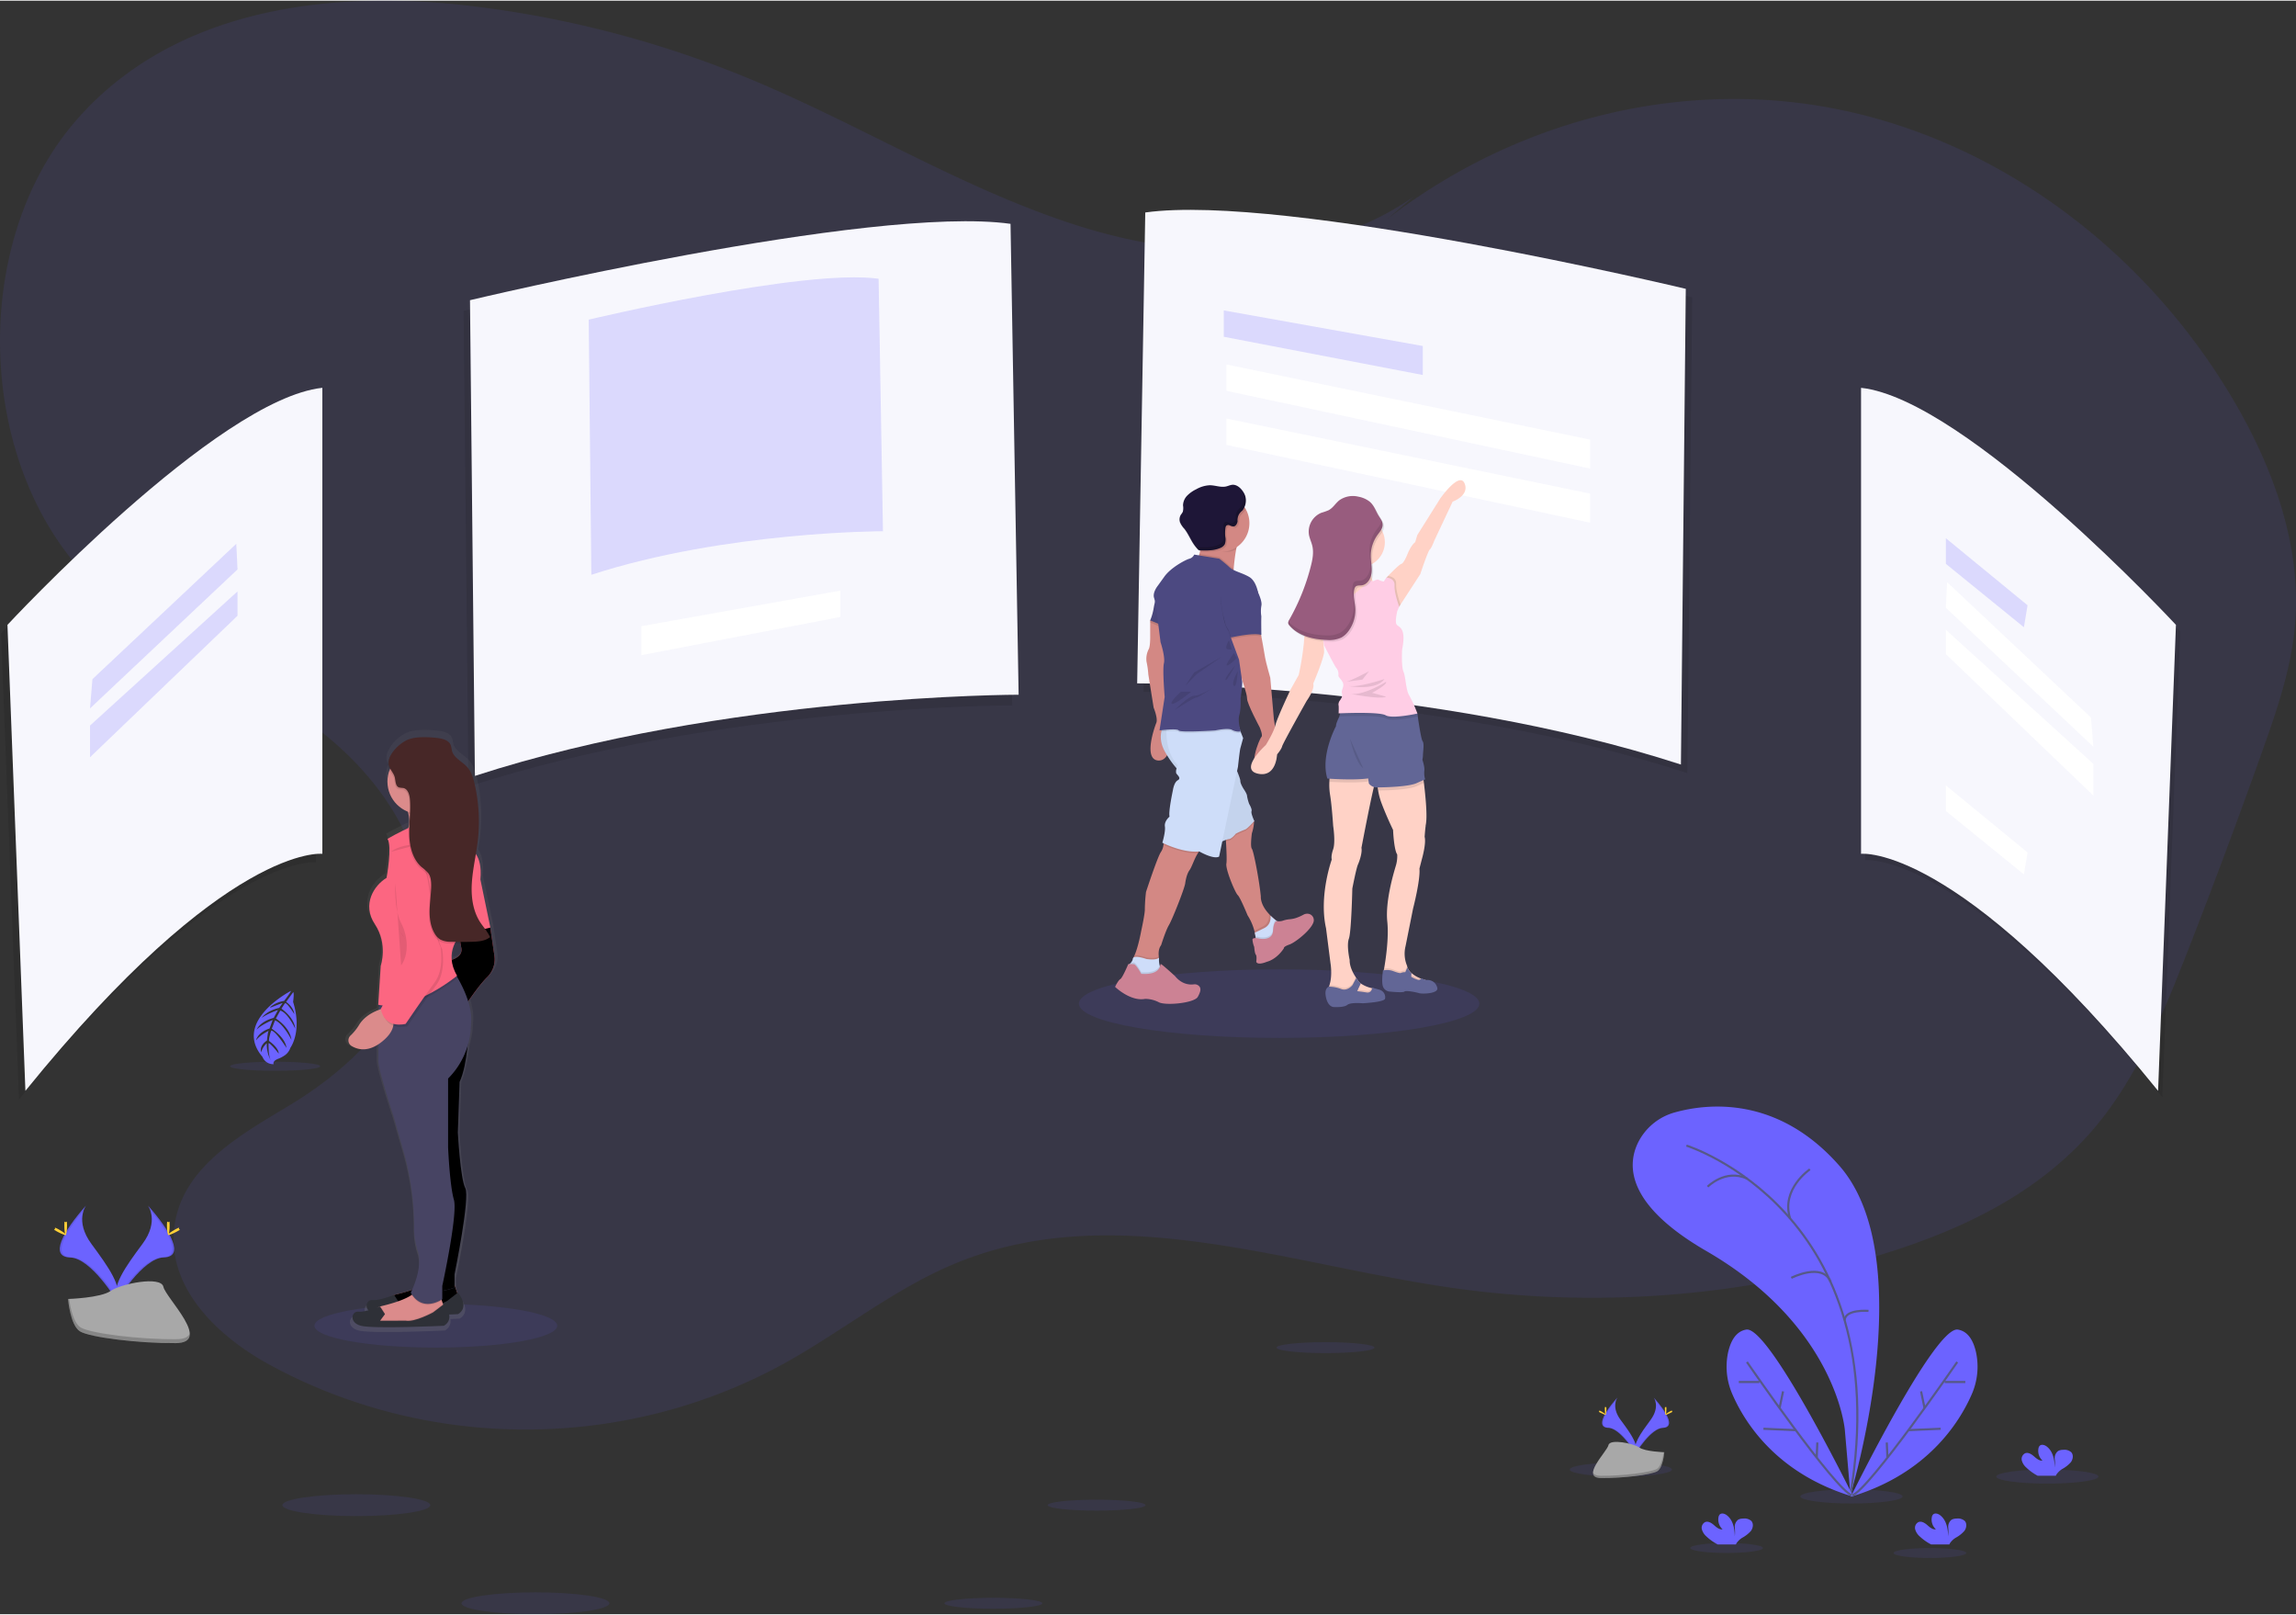 <svg xmlns="http://www.w3.org/2000/svg" xmlns:xlink="http://www.w3.org/1999/xlink" width="1078" height="758" viewBox="0 0 1077.87 757.27"><rect x="0" y="0" width="1077.87" height="757.27" fill="#333333" stroke="none"/><style><![CDATA[.B{opacity:.1}.C{fill:#6c63ff}.D{opacity:.2}.E{fill:#d38884}.F{fill:#db8b8b}.G{fill:#f7f7fd}.H{fill:#ffd037}.I{fill:#ceddf9}.J{fill:#ffd2c6}.K{fill:#626696}.L{fill:#4c4981}.M{fill:#fc6681}.N{stroke:#565987}.O{stroke-miterlimit:10}]]></style><defs><linearGradient id="A" x1="258.97" y1="696.19" x2="258.97" y2="413.55" gradientUnits="userSpaceOnUse"><stop offset="0" stop-color="gray" stop-opacity=".25"/><stop offset=".54" stop-color="gray" stop-opacity=".12"/><stop offset="1" stop-color="gray" stop-opacity=".1"/></linearGradient><path id="B" d="M213.42 602.83l1.56 4.67-5.04 5.06-16.74 3.9-12.07-1.17.78-4.28a5.15 5.15 0 0 1 3.83-3.77c5-1.17 14.42-3.82 16.4-7.52z"/><path id="C" d="M220.04 482.53s-.4 16.74-4.28 24.92l-.82 23.74s1.17 21.8 3.5 26.1-5.06 40.5-5.06 40.5V604s-12.45 4.68-16-.77l3.56-46.33-1.53-64.26z"/><path id="D" d="M227.83 428.8l2.33 6.23 1.95 13.24a11.7 11.7 0 0 1-3.5 10.12c-4.67 4.67-10.9 14.4-10.9 14.4l-7.4-22.17s7.4-1.17 6.23-6.23-.78-14.4-.78-14.4z"/></defs><path d="M663.83 91.84c-46.25 32.38-106.24 30.3-158.8 13.44S404.16 58.43 352.94 37.1A494.21 494.21 0 0 0 219.32 2.28C154.04-5.2 81.14 3.9 35.66 56.28c-50.65 58.3-46.76 163.45 8 217 27.87 27.22 64.36 40.58 96.18 61.83s61.3 56.52 58.6 97.52c-2.5 38-31.68 67.12-61.87 85.4-23.33 14.13-52.06 29.56-54.87 58.83-2.72 28.32 21.44 50.5 44.5 63.13 75.26 41.18 168 40.78 243-1 26.74-14.95 51.3-34.8 79.35-46.37 73.65-30.52 154.8.2 232.8 11.44a465.38 465.38 0 0 0 198-14.41c38.62-11.4 77.4-28.85 104.52-61.34 19.57-23.43 31.76-53.07 43.2-82.36q18.3-46.83 35.2-94.33c6.75-19 13.4-38.38 15.15-58.72 3.16-36.85-10.16-73.28-28.3-104.38-43.07-73.9-115.6-125.82-194.17-139s-161.67 12.57-222.6 68.94" class="B C"/><path d="M540.65 103.4l-3.8 221s137.92 0 255.27 38.1l2.28-223.26s-188.2-45-253.74-35.84z" class="B"/><path d="M537.65 99.4l-3.8 221s137.92 0 255.27 38.1l2.28-223.26s-188.2-45-253.74-35.84z" class="G"/><path d="M471.4 109.73l3.8 221s-137.92 0-255.26 38.1l-2.3-223.26s188.2-44.94 253.74-35.84z" class="B"/><path d="M474.4 104.73l3.8 221s-137.92 0-255.26 38.1l-2.3-223.26s188.2-44.94 253.74-35.84z" class="G"/><path d="M412.46 130.5l2.05 118.5s-74 0-136.9 20.43l-1.23-119.73s100.94-24.1 136.08-19.2z" class="C D"/><path d="M875.68 184.7v218.7s45-5.34 139.45 111.25l8.38-218.7S925.2 190.02 875.68 184.7z" class="B"/><path d="M873.68 181.7v218.7s45-5.34 139.45 111.25l8.38-218.7S923.2 187.02 873.68 181.7z" class="G"/><path d="M148.33 185.7v218.7s-44.96-5.34-139.4 111.25L.5 296.94S98.8 191.02 148.33 185.7z" class="B"/><path d="M151.33 181.7v218.7s-44.96-5.34-139.4 111.25L3.5 292.94s98.3-105.92 147.82-111.25z" class="G"/><path d="M574.5 145.37l93.43 16.7v13.6l-93.43-17.94v-12.38z" class="C D"/><path d="M394.5 276.87l-93.42 16.7v13.6l93.42-17.94v-12.38zm181.24-106.13L746.5 206v13.6l-170.76-36.5v-12.38zm0 25.36l170.76 35.26V245l-170.76-36.5v-12.4z" fill="#fff"/><path d="M913.5 252.3v12l36.63 29.76 1.72-10.3-38.35-31.47z" class="C D"/><path d="M913.5 368.3v12l36.63 29.76 1.72-10.3-38.35-31.47zm.58-95.4l-.58 12.02 69.25 65.23-1.14-13.73-67.53-63.52zm-.58 22.33v11.44l69.25 66.4V358.2l-69.25-62.95z" fill="#fff"/><g class="C"><path d="M110.93 254.9l.57 12.02-69.24 65.23 1.14-13.73 67.53-63.52zm.57 22.33v11.44l-69.24 66.4V340.2l69.24-62.95z" class="D"/><ellipse cx="204.61" cy="621.88" rx="57" ry="10.26" class="B"/><path d="M69.43 565.47s5.5 7.18-2.54 18-14.65 20-12 26.76c0 0 12.1-20.14 22-20.42s3.4-12.18-7.46-24.34z"/></g><path d="M69.43 565.47a8.63 8.63 0 0 1 1.12 2.25c9.62 11.3 14.75 21.85 5.5 22.12-8.6.24-19 15.65-21.42 19.54a10.05 10.05 0 0 0 .29.88s12.1-20.14 22-20.42 3.36-12.2-7.5-24.37z" class="B"/><g class="H"><path d="M79.64 574.63c0 2.53-.28 4.58-.63 4.58s-.64-2.05-.64-4.58.36-1.34.7-1.34.56-1.2.56 1.34z"/><path d="M83.15 577.63c-2.22 1.2-4.16 1.94-4.33 1.64s1.5-1.54 3.72-2.75 1.34-.33 1.5 0 1.32-.1-.9 1.1z"/></g><path d="M40.4 565.47s-5.47 7.16 2.53 18.03 14.65 20 12 26.76c0 0-12.1-20.14-22-20.42s-3.37-12.2 7.47-24.37z" class="C"/><path d="M40.4 565.47a9 9 0 0 0-1.12 2.25c-9.62 11.3-14.75 21.85-5.5 22.12 8.62.24 19 15.65 21.42 19.54a7.54 7.54 0 0 1-.29.88c0 0-12.1-20.14-22-20.42s-3.35-12.2 7.5-24.37z" class="B"/><g class="H"><path d="M30.2 574.63c0 2.53.28 4.58.63 4.58s.64-2.05.64-4.58-.36-1.34-.7-1.34-.56-1.2-.56 1.34z"/><path d="M26.7 577.63c2.22 1.2 4.15 1.94 4.32 1.64s-1.5-1.54-3.72-2.75-1.34-.33-1.5 0-1.3-.1.9 1.1z"/></g><path d="M31.94 609.32s15.36-.47 20-3.77 23.62-7.23 24.77-1.94 23.08 26.3 5.74 26.43-40.3-2.7-44.9-5.52-5.6-15.2-5.6-15.2z" fill="#a8a8a8"/><path d="M82.76 628.2c-17.34.14-40.3-2.7-44.9-5.52-3.52-2.14-4.92-9.83-5.4-13.38h-.5s1 12.4 5.6 15.2 27.57 5.66 44.9 5.52c5 0 6.74-1.82 6.64-4.46-.7 1.6-2.6 2.6-6.33 2.64z" class="D"/><ellipse cx="600.5" cy="470.71" rx="94" ry="16.1" class="B C"/><path d="M581.54 253.42a13.09 13.09 0 0 0-1 3.07q-.1.4-.18.84c-.6 3.06-1 6.9-1.2 9.15l-.15 1.84s-21.7-1.45-17.93-5.1a8 8 0 0 0 2-3.6 15.57 15.57 0 0 0 .28-1.18 20.28 20.28 0 0 0 .35-2.75v-.7a28.36 28.36 0 0 0-.21-4.49s7.05 0 12.37.57c3.58.4 6.37 1.12 5.68 2.34zm-37.6 103.2c-7.4-.24-1.94-15.63-1.1-17.7s-1.26-7.14-1.26-7.14l-2.5-15.62a39.15 39.15 0 0 0-.84-5.94 10 10 0 0 1 1-5.82c.85-1.33.72-6.66.72-6.66v-6.9l1.65-2.18 4.2 4 1.17 1.1 2.06 7.72-.73 11.06-.4 10.77 2.55 14.9s.9 18.66-6.55 18.4z" class="E"/><path d="M546.28 294.5l-6.3-2.62v-1.02l1.64-2.18 4.22 3.98.44 1.84z" class="B"/><path d="M543.38 278.74a29.06 29.06 0 0 0-1.75 6.18 27.4 27.4 0 0 1-1.65 5.93l7 2.9z" class="L"/><path d="M543.38 278.74a29.06 29.06 0 0 0-1.75 6.18 27.4 27.4 0 0 1-1.65 5.93l7 2.9z" opacity=".05"/><path d="M599.14 431.73l-.58 1.24-.63 4.2c0 .1-1.82 2.84-1.82 2.84l-4.57 1-1.94-.24a27.28 27.28 0 0 0-.52-3.36l-.23-.95a25.68 25.68 0 0 0-3.19-7.24s-3.4-8.36-4.6-9.45-5.82-12.12-5.33-14.78c.26-1.46.05-6.36-.2-10.44l-.42-6.13 11.5-6.8 1.34 2.1.8 1.25s0 .24-.05.64v.15a21.34 21.34 0 0 1-1 5c0 0-.86 6.18 0 7.27s3.6 15.66 4.2 22.4v.6c.24 3.1 2.16 5.86 4.1 7.88a7.18 7.18 0 0 0 .38.4 26.38 26.38 0 0 0 2.74 2.39z" class="E"/><path d="M589.6 440.76l1.94.24 4.57-1 1.82-2.84c0-.1.63-4.2.63-4.2l.65-1.4a24.29 24.29 0 0 1-3.14-2.59l-.32-.3c-.1-.1.65 4-2.83 5.8l-4.05 2z" class="B"/><path d="M599.94 432.3l-.65 1.4-.63 4.2c0 .1-1.82 2.84-1.82 2.84l-4.57 1-2.63-.3c0-.53-.1-1.28-.22-2.2l-.34-1.82 4.54-2.22c3.5-1.8 2.83-5.8 2.83-5.8a27.57 27.57 0 0 0 2.39 2.12l1.1.77z" class="I"/><path d="M599.94 432.3l-.65 1.4-.63 4.2c0 .1-1.82 2.84-1.82 2.84l-4.57 1-2.63-.3c0-.53-.1-1.28-.22-2.2a9.11 9.11 0 0 1 1.66.23s6.24 1.33 6.54-3.6c.18-2.8.76-3.9 1.22-4.33l1.1.77z" class="B"/><path d="M599.48 431.98s-1.55-.34-1.86 4.6-6.54 3.6-6.54 3.6-3.06-.76-3.1.5a11.88 11.88 0 0 0 .82 3.42c0 0 .18 2.94.76 3.64s.2 3.3.2 3.3.24 1.94 5.06 0c0 0 4.3-.9 7.87-6.24.12-.18-.42-.73 2.7-1.85s12-8.3 11.36-11.8a3 3 0 0 0-2.12-2.52 3.65 3.65 0 0 0-2.79.38 22.09 22.09 0 0 1-2.61 1.2 12.81 12.81 0 0 1-3.72.89 14.31 14.31 0 0 0-2.89.55 6 6 0 0 1-3.16.33z" fill="#cc8294"/><path d="M564.16 398.04a8.48 8.48 0 0 0-1.76 2c-1.76 2.7-2.82 6.45-4 8.07-1.54 2.1-2 6.18-2 6.18-.4 2.68-6.1 17-7.63 19.54s-3.68 9.45-3.68 9.45c-1.3 1.64-1.23 4.08-1.1 5.24 0 .2 0 .36.06.47s0 .2 0 .2v.07l-2.1 3.57-6.68-.93-3.45-2.34a11.74 11.74 0 0 0 .75-1.43c1.85-4.12 3.16-11.48 3.16-11.48s1.86-8.4 1.72-10.36a78.49 78.49 0 0 1 .55-8c0 0 5.26-16.05 6.94-18.65a7.48 7.48 0 0 0 1.26-3.45 2.9 2.9 0 0 0 0-.75l2.26-2.25s18.6 2.55 15.7 4.86z" class="E"/><path d="M544.12 448.48v.8l-2.1 3.57-6.68-.93-3.45-2.34a11.74 11.74 0 0 0 .75-1.43c1.68-.48 5.52.88 5.52.88s4.15.8 5.9-.48c0-.01.02-.04.06-.06z" class="B"/><path d="M542.5 458l-6.78 1.62-6.22-4.6.32-2.6a4.47 4.47 0 0 0 1.14-1 4.1 4.1 0 0 0 .9-1.86c.36-1.9 6.27.18 6.27.18s4.32.82 6-.55a10.54 10.54 0 0 0 .32 3.74 2.79 2.79 0 0 0 1 1.49c1.73 1.2-2.95 3.57-2.95 3.57z" class="I"/><path d="M542.5 458l-6.78 1.62-6.22-4.6.32-2.6a4.47 4.47 0 0 0 1.14-1h1.36c1 .1 3.5 4.55 3.5 4.55 6.14.4 8-1.6 8.63-3.08a2.79 2.79 0 0 0 1 1.49c1.73 1.23-2.95 3.6-2.95 3.6z" class="B"/><path d="M535.8 456.74s-2.46-4.45-3.5-4.54a23.54 23.54 0 0 0-2.64 0c0 0-2.72 6.45-3.72 7s-2.46 3.64-2.46 3.64 7.2 7 14.16 5.63a14.43 14.43 0 0 1 6.38 1.59c3.22 1.68 16.67.4 18.3-2.54 1.22-2.22 1.7-3.83.63-5a2.92 2.92 0 0 0-2.53-.86c-1.7.23-5.5.2-8.82-3.9 0 0-6.14-5.62-6.64-5.63s.4 5.25-9.17 4.6z" fill="#cc8294"/><path d="M588.78 385.72l-.05.06c-.42.46-3.38 3.7-4.28 3.94a42.75 42.75 0 0 0-4.36 1.93c0 0-1.82 2.43-3.27 2.55a5.71 5.71 0 0 0-1.28.34l-.42-6.13 11.5-6.78 1.34 2.1.75 1.9z" class="B"/><path d="M546.94 338.93s-4.48 5.84 0 13.6a45.27 45.27 0 0 0 9.21 11.63l15.26 31.62s4-2.18 5.46-2.3 3.27-2.54 3.27-2.54a42.36 42.36 0 0 1 4.36-1.94c1-.24 4.33-4 4.33-4s-1.67-3.63-1.3-4.6-1.1-3.4-1.1-3.4a20 20 0 0 1-1-3.75c0-1-1.58-3.27-1.58-3.27s-1.57-2.43-1.57-3.76-2.35-6.58-2.35-6.58l-.6-23z" class="I"/><path d="M588.78 385s-3.36 3.75-4.33 4a42.36 42.36 0 0 0-4.36 1.94c0 0-1.82 2.42-3.27 2.54a11.6 11.6 0 0 0-3 1.07l-2.47 1.23-15.27-31.62a33.07 33.07 0 0 1-3.71-3.8 52.47 52.47 0 0 1-5.5-7.83 13.11 13.11 0 0 1-1.74-9.43 10.85 10.85 0 0 1 1.74-4.15l32.5-2.3.18 6.8.4 16.2.8 1.88a20.55 20.55 0 0 1 1.51 4.66c0 1.34 1.57 3.76 1.57 3.76s1.58 2.3 1.58 3.27a20.28 20.28 0 0 0 1 3.76s1.46 2.42 1.1 3.38 1.3 4.65 1.3 4.65z" opacity=".05"/><path d="M564.16 398.04a8.48 8.48 0 0 0-1.76 2c-6.6.48-14.25-3-16.24-3.92a2.9 2.9 0 0 0 0-.75l2.26-2.25s18.64 2.6 15.74 4.92z" class="B"/><path d="M583.6 346.1l-1.33 4.84c-.33 1.45-1.1 8.6-1.1 8.6l-8.85 42.17c-2.66 1.46-9.32-2.43-9.32-2.43-7.76.86-17.33-4.1-17.33-4.1s1.57-5.1 1.2-7.63 2.18-4.6 2.18-4.6c-.6-2.3 1.57-12.36 1.57-12.36s.5-3.75 2.3-4.72-.24-2.42-.73-3.28a3.71 3.71 0 0 1 .17-2.22 16.44 16.44 0 0 1 .56-1.65c-4.62-4.62-5.33-11.84-5.34-15.85a25.62 25.62 0 0 1 .13-2.93l31.85-5.57 2.8 8.58z" class="I"/><path d="M581.54 253.42a13.09 13.09 0 0 0-1 3.07q-.1.4-.18.84c-2.1 1.37-3.4 1.38-6.1 1.38-.93 0-1.45-1.78-2.33-2 0 0-1.32-4.76-1.7-.75-2.54-.52-4.73 1.46-6.53-.27v-.7a28.36 28.36 0 0 0-.21-4.49s7.05 0 12.37.57c3.58.42 6.37 1.13 5.68 2.35z" class="B"/><path d="M586.54 245.26a13.52 13.52 0 0 1-16.21 13.23 13.5 13.5 0 0 1-.941-26.215 13.5 13.5 0 0 1 15.421 6.355 13.26 13.26 0 0 1 1.73 6.63z" class="E"/><path d="M579.15 266.48l-.15 1.84s-21.7-1.45-17.93-5.1a8 8 0 0 0 2-3.6l9.4 1.54s2.66 2.06 4.72 4a8.55 8.55 0 0 0 1.95 1.31zm3.25 77.15a7 7 0 0 1-2.85-.21 5.78 5.78 0 0 1-1.15-.51c-1.82-1.1-7.87.25-7.87.25s-16.48 1.1-17.2 0c-.4-.63-3.32-.54-5.7-.35l-2.46.24a10.85 10.85 0 0 1 1.74-4.15l10.86-.77 21.85-3.82 2.23 6.86a24.63 24.63 0 0 0 .56 2.46z" class="B"/><path d="M572.45 261.9l-11.82-1.94a3.52 3.52 0 0 1-2.23 1.94c-1.57.36-8.6 4-11.75 8.36l-3.15 4.37s-2.55 3.15-1.7 5.7 1.82 11.15 1.82 11.15l1.2 9.57s2.3 6.9 1.58 9.94.36 15.75.36 15.75l-2.42 15.75s8.23-1.1 9 0 17.2 0 17.2 0 6-1.34 7.87-.25a6.58 6.58 0 0 0 4 .73s-1.45-5-.6-7.75.6-7.88.6-7.88 1.2-7.4.6-8.72 1.34-6.18 1.34-6.18l6.42-33.8s-.78-6.06-4.2-8.12-7.3-2.67-9.36-4.6-4.77-4-4.77-4z" class="L"/><path d="M577.94 295.22v4l3.73 10.06 1.35 9.33s2.43 6.66 2.43 9 5.93 13.45 5.93 13.45 1.62 3.76.8 4.48-7.83 16.72 1 16.24 6.06-17.2 6.06-17.2l-1.2-7.27-1.7-19.5s-2.18-7.75-2.42-9.45-1.82-10.3-1.82-10.3l-1.33-5.57z" class="E"/><path d="M573.7 307.82l-13.17 7.54-4.1 6.18 5.45-5.54 11.8-8.18zm-4 14.44s-6 3.9-8.82 3.9-9.36 6.72-9.36 6.72 9.27-6 10-5.8 8.18-4.82 8.18-4.82zm-15.36 2.1s-5.63 5.1-4.18 5.64 9-5.64 9-5.64zm24.9-18.17s-4.36 5.9-3.18 5.82 4.54-3.46 4.54-3.46zm.63 5.82s-4.72 5.36-4.54 6.72 4.54-6.72 4.54-6.72zm1.2 2.68s-3.18 5.68-1.82 6.86 1.82-6.86 1.82-6.86zm-4.12-14.58s-2.37 4-.64 4.27 1.9 0 1.9 0zm.66-14.64a41.76 41.76 0 0 1-2.42 7.13 33.06 33.06 0 0 1-.94-3.57 24.36 24.36 0 0 1 3.36-3.56zm7.2-46.83a5.88 5.88 0 0 1-.91 1.41 10.44 10.44 0 0 0-1.64 1.88 10.09 10.09 0 0 0-.59 3.21c-.18 1.08-.86 2.28-2 2.3a4.06 4.06 0 0 1-1.6-.48 1.63 1.63 0 0 0-1.59.05 1.78 1.78 0 0 0-.51 1.2 15.87 15.87 0 0 0-.16 2.84c0 .38 0 .75.06 1.13a6.35 6.35 0 0 1-.21 3.6 4.36 4.36 0 0 1-2.24 1.8 13.85 13.85 0 0 1-3.14.88 34.52 34.52 0 0 1-6.19.2 1.53 1.53 0 0 1-.56-.09.79.79 0 0 1-.24-.15 18.93 18.93 0 0 0 .37-3.45 13.5 13.5 0 1 1 21.15-16.34z" class="B"/><path d="M579.17 227.2c-1.24-.13-2.4.53-3.63.8-2.5.55-5.08-.6-7.66-.58a14.22 14.22 0 0 0-6.3 1.88 15.21 15.21 0 0 0-4.2 2.94 6.85 6.85 0 0 0-2 4.62 7.57 7.57 0 0 1-.09 3 8.45 8.45 0 0 1-.92 1.4 4.16 4.16 0 0 0-.43 3.47 11.51 11.51 0 0 0 2.07 3.1c1.66 2.13 2.7 4.68 4.2 6.94a21.6 21.6 0 0 0 2.18 2.77 1.54 1.54 0 0 0 .47.37 1.44 1.44 0 0 0 .55.08c3.16.1 6.43.16 9.34-1.08a4.27 4.27 0 0 0 2.24-1.8 6.35 6.35 0 0 0 .22-3.6 16.49 16.49 0 0 1 .09-4 1.76 1.76 0 0 1 .51-1.19 1.6 1.6 0 0 1 1.6-.05 4.36 4.36 0 0 0 1.59.48c1.1 0 1.78-1.24 2-2.32a5.44 5.44 0 0 1 2.23-5.09 7.7 7.7 0 0 0 1.37-6.83c-.72-2.25-2.92-5.06-5.42-5.3z" fill="#1e1637"/><path d="M592.14 284.63a15.74 15.74 0 0 0 0 5c-.12 1.34 0 8.73 0 8.73-4-1.22-14.17 1.2-14.17 1.2l-1.2-3.63a9 9 0 0 1-1.52-3 33.25 33.25 0 0 1-.94-3.58 74.25 74.25 0 0 1-1.19-7.61c-.5-3.85 5.22-8 9.56-10.3s8.14 7.5 8.14 7.5 1.8 3.77 1.33 5.67z" class="B"/><path d="M592.14 283.94a15.79 15.79 0 0 0 0 5c-.12 1.33 0 8.72 0 8.72-4-1.2-14.17 1.2-14.17 1.2l-1.2-3.63a8.9 8.9 0 0 1-1.52-3 33.06 33.06 0 0 1-.94-3.57 74.69 74.69 0 0 1-1.19-7.61c-.5-3.86 5.22-8 9.56-10.3s8.14 7.5 8.14 7.5 1.8 3.74 1.33 5.68z" class="L"/><path d="M584.45 232.5a8 8 0 0 0-.89-1.95l.17.5a7.7 7.7 0 0 1-1.37 6.83 5.44 5.44 0 0 0-2.23 5.09c-.17 1.08-.86 2.27-2 2.3a4.06 4.06 0 0 1-1.6-.48 1.63 1.63 0 0 0-1.59.05 1.78 1.78 0 0 0-.51 1.2 16.4 16.4 0 0 0-.09 4c.1 1.22.35 2.53-.22 3.6a4.45 4.45 0 0 1-2.24 1.8c-2.9 1.24-6.18 1.17-9.34 1.08a1.45 1.45 0 0 1-.55-.09 1.29 1.29 0 0 1-.47-.37 19.4 19.4 0 0 1-2.18-2.77c-1.5-2.26-2.53-4.8-4.2-6.94-.45-.58-1-1.15-1.37-1.76v.12a11.07 11.07 0 0 0 2.07 3.1c1.65 2.13 2.7 4.68 4.18 6.94a20.83 20.83 0 0 0 2.19 2.77 1.5 1.5 0 0 0 .46.37 1.47 1.47 0 0 0 .55.08c3.16.1 6.44.16 9.34-1.08a4.27 4.27 0 0 0 2.24-1.8 6.35 6.35 0 0 0 .22-3.6 17.58 17.58 0 0 1 .09-4 1.85 1.85 0 0 1 .51-1.19 1.6 1.6 0 0 1 1.6-.05 4.36 4.36 0 0 0 1.59.48c1.1 0 1.78-1.24 2-2.32a9.82 9.82 0 0 1 .59-3.21 10.06 10.06 0 0 1 1.64-1.88 7.72 7.72 0 0 0 1.4-6.84z" class="D"/><path d="M681.94 235.14l-8.64 18.36s-1.27 3.45-2.1 4.1-4.45 11.54-4.45 11.54l-9.27 14.28-.63 1-3.63-1-2.55-9.52.15-2.76v-.35s5.72-6 7-6.45c0 0 1 .12 2.9-4.53s3.64-5.65 3.64-5.65l1-3.36 10.73-17.1s9-12.9 11.45-7.17-5.6 8.6-5.6 8.6zm-35.88 130.42a2.07 2.07 0 0 1-.29.88c-1 1.46-6.63 31.17-6.63 31.17.45 2-.82 6-1.64 7.82s-2.64 11.26-2.64 11.26-.45 20.36-1.62 23.54.37 10 .37 10c-.1 3.13 1.77 6.45 2.9 8.13l.22.32c.36.52.6.82.6.82a4.84 4.84 0 0 0 1.27 1.57l.26.2a14.68 14.68 0 0 0 5.09 2.15h.18a18.32 18.32 0 0 0 1.2.23l.45 2.46-4.8 1-9.18.63s-10.82.83-8.36-4a7.65 7.65 0 0 0 .44-1 7.61 7.61 0 0 0 .25-.72c1.48-4.63.48-10.26.48-10.26l-2.1-16.44c-3.45-15.27 2.7-32.26 2.7-32.26s-.53-1.36.65-4.8 0-11 0-11-.63-9.72-1.45-14.53a29.46 29.46 0 0 1-.33-6.13 30.51 30.51 0 0 1 .33-3.58l20.7-2.75s1.2 3.37.94 5.3z" class="J"/><path d="M645.77 466.13l-4.8 1-9.18.63s-10.82.83-8.36-4a7.65 7.65 0 0 0 .44-1 7.61 7.61 0 0 0 .25-.72 17 17 0 0 1 5.48 1.1c3.08 1.2 5.4-1.9 5.4-1.9l1.5-2.86.22-.4.6.82a5 5 0 0 0 1.53 1.77l-.26.53-1.45 3.06 4.4.6a2 2 0 0 0 2.4-1.31h.18l1.2.23z" class="B"/><path d="M650.22 468.4c-.36 1.64-10.5 2.14-10.5 2.14s-5.64-.54-7.22.77-6.23 1-6.4 1-2.63-.1-3.6-4.5 1.25-5 1.35-5.07a16.59 16.59 0 0 1 5.73 1.11c3.08 1.2 5.4-1.9 5.4-1.9l1.72-3.27c.36.52.6.82.6.82a5 5 0 0 0 1.53 1.77l-1.7 3.6s1.86.2 4.4.6a2.11 2.11 0 0 0 2.58-2 2.41 2.41 0 0 0 0-.27l3.54 1a3.65 3.65 0 0 1 2.57 4.22z" class="K"/><path d="M669.3 387.22c-.24 1.45-.5 5.2-.5 5.2.85 3.15-1.33 10.63-1.33 10.63l-1.1 4.27c.48 5.45-3 18.78-3 18.78l-3.54 17.7a14.63 14.63 0 0 0 .63 8.91l.1.22c0 .1.05.2.07.3a3.09 3.09 0 0 0 .14.43 6.39 6.39 0 0 0 1.19 2 5.89 5.89 0 0 0 .65.67 13.21 13.21 0 0 0 3.86 2.38l.6.24a18.85 18.85 0 0 0 1.93.6h.22l-.5 2.86-6.42-1.65-8.6-2.8-4.17-2.34s0-.23.13-.67a.22.22 0 0 0 0-.08c0-.2.08-.4.13-.67.66-3.75 2.3-14.24 1.48-22-1-9.57 3-22.78 3.93-25.92a15.67 15.67 0 0 0 .73-5.58c-1.58-2.3-1.94-11.5-1.94-11.5s-2.9-5.94-5.3-12.24a31.27 31.27 0 0 1-1.73-6.37 21.59 21.59 0 0 1-.35-4.65s19.5-17.8 21.65-.57l.2 1.7c1.9 15.85 1.04 18.75.8 20.16z" class="J"/><path d="M669.3 459.63l-.5 2.86-6.42-1.65-8.6-2.8-4.23-2.42s0-.23.13-.67a.22.22 0 0 0 0-.08c0-.2.08-.4.13-.67h.6a7.9 7.9 0 0 1 3.6.49c1.4.52 3.24 1.12 3.6.87a4.56 4.56 0 0 1 2.06-.36l.9-2 .14-.3a6.28 6.28 0 0 0 1.19 2 7.71 7.71 0 0 0 .69.71v.7l-.05 1a12.52 12.52 0 0 0 3.09 1.42 1.78 1.78 0 0 0 .86 0l.6.24a18.85 18.85 0 0 0 1.93.6z" class="B"/><path d="M666.1 465.76c-1.8-.5-6.1-1.34-6.8-.7s-6.7 0-6.7 0a3.64 3.64 0 0 1-3.09-1.81c-1.25-1.94-.24-8.2-.24-8.2h.44l.74-.08a8 8 0 0 1 3.6.48c1.4.53 3.24 1.13 3.6.88a4.47 4.47 0 0 1 2.06-.37l1-2.25a6.39 6.39 0 0 0 1.19 2 6.52 6.52 0 0 0 .69.7l-.1 1.67a12.79 12.79 0 0 0 3.09 1.43 1.25 1.25 0 0 0 1.48-.47 1.19 1.19 0 0 0 .11-.25 11.06 11.06 0 0 0 2.54.84 4.64 4.64 0 0 1 5 3.56c.95 2.8-6.84 3.1-8.63 2.58z" class="K"/><path d="M646.06 365.56l-1.1.34a15.5 15.5 0 0 1-2.67.56c-5.74.8-15.2.32-18.2.13a30.51 30.51 0 0 1 .33-3.58l20.7-2.75s1.18 3.37.93 5.3z" class="B"/><path d="M664.13 360.53s-7.6 1.18-13.8 2.53l-5.4 1.38a16.43 16.43 0 0 1-2.67.57c-6.9 1-19.13.07-19.13.07-3.36-10.9 4.08-24.63 4.08-24.63-.17-1.1 1.55-4.44 1.55-4.44v-.1l1.06-3.9h28.25l.35 1.67.72 3.4 4.44 21.07z" class="K"/><path d="M668.5 367.14l-.17.07-3.3 1.47c-3.58 1.65-14.3 2-18 2a21.59 21.59 0 0 1-.35-4.65c0 0 19.5-17.8 21.65-.57.04.58.1 1.17.18 1.68z" class="B"/><path d="M669.03 365.45l-.7.3-3.3 1.47c-3.64 1.68-14.7 2-18.24 2h-.93c-1.63-.05-3.27-1.58-3.27-2 0-.22-.17-1.3-.3-2.22l-.23-1.38a87.45 87.45 0 0 1-11-5.69c-2.77-1.9-2.07-15.32-1.54-22.07l.36-3.86 32.6 1.9 2.3.5.6.13s1.65 12 2.46 13 .28 4.36.18 6.28a11.42 11.42 0 0 1-.27 2.45c0 0 1.18 3.36.9 5.24a10.47 10.47 0 0 0 .38 3.93z" class="K"/><g class="J"><circle cx="638.41" cy="254.14" r="11.72"/><path d="M632.7 259.02s.8 11.1-1.46 13.65a103.38 103.38 0 0 1-8.18 7.36l1.82 7.54 10.27 1.18 12-12.8-2.73-3.3s-2.1-7.1-.37-10.63-11.35-2.98-11.35-2.98z"/></g><path d="M657.5 283.4l-.63 1-3.63-1-2.55-9.52.15-2.76.75-1.08s4 .1 3.83 3.73c-.17 3.18 1.65 8.42 2.08 9.63zm7.9 52.6l-6.2 1.07c-3.3.43-7.13.66-8.7-.26-2.63-1.56-16.88-1.1-21-.95h-.7l1.06-3.9h28.25l.35 1.67 4 .23 2.3.5c.42.98.65 1.62.65 1.62z" class="B"/><path d="M650.86 270.76s4 .1 3.82 3.73 2.18 9.9 2.18 9.9l-.9 2.1s-1.27 5.1-.27 6.36 4.63 1.27 2.54 11.72c0 0-.45 7.82.64 10.36s1.1 8.63 2.72 11.18a60.33 60.33 0 0 1 3.82 8.45c0 0-11.8 2.63-14.9.82s-22.08-.9-22.08-.9.1-3.18 0-3.55a2.94 2.94 0 0 1 .45-2.31c.64-.87 1.64-2.32 1.1-3.6s1.36-3.15.36-5.12-2.2-2.36-2-3.44a4.63 4.63 0 0 0-1.12-3.44c-.72-.9-5.63-10.5-5.63-10.5l-.82-4.48s-6.32-4.63-6.2-6.8 2.4-5.2 2.4-5.2l6.08-6s3.37 3.63 6.64 2.36 10.3-7.36 10.3-7.36 2.5-1.36 2.7-2.36 1.73-.1 1.73-.1 2.27-1.25 2.72-.8a8 8 0 0 0 2.46.81z" fill="#ffcde5"/><path d="M616.5 289.7l-1.93 1.52a25.55 25.55 0 0 0-2.43 9.9 130.57 130.57 0 0 1-2.45 15.34l-3.82 6.83s-6.27 13.17-7.1 16.67-4.54 9.4-4.54 9.4-12.63 11.35-3.82 13.4 9.1-9 9.1-9 2-2.27 2.4-3.82 11.5-21.3 11.5-21.3 3.9-5.32 3.1-8.14c0 0 5.1-12 5.1-15a52.71 52.71 0 0 0-.82-7.48l.82-6.27z" class="J"/><path d="M642.68 314.74s-8.9 4.66-10.63 4.9 7.54-1 7.54-1zm7.26 3.63s-11.8 4-17 3.28c0-.02 12.92 2.45 17-3.28zm.74 1.3s-10.64 6.7-16.9 5.6c0 0 14.63 2.9 16.9 1.36l-6.54-1.8s7.26-3.85 6.54-5.15zm-12.25-86.18a11.06 11.06 0 0 0-9 1.69c-1.82 1.43-3 3.62-5.08 4.7a27.21 27.21 0 0 1-3.32 1.17 9.59 9.59 0 0 0-5.85 10.32c.32 1.8 1.16 3.46 1.58 5.24.74 3.17.08 6.5-.72 9.65a101.73 101.73 0 0 1-10.1 25.05 2.66 2.66 0 0 0-.5 1.68 2.47 2.47 0 0 0 .62 1.07c4.2 4.85 11 6.52 17.45 6.74a13.48 13.48 0 0 0 6.92-1.15 10.48 10.48 0 0 0 3.37-3.09 16.42 16.42 0 0 0 3.14-10.56c-.17-3.05-1.2-6.13-.42-9.08a2.32 2.32 0 0 1 .54-1.11c.7-.7 1.84-.52 2.82-.64 2.67-.3 4.4-3.12 4.7-5.8s-.35-5.35-.37-8a16.86 16.86 0 0 1 3.17-9.89c.9-1.22 2-2.42 2.32-3.95.38-1.92-.73-3.33-1.7-4.84-1.5-2.36-2.22-5.1-4.5-6.9a12.11 12.11 0 0 0-5.1-2.29z" class="B"/><path d="M637.7 232.78a11 11 0 0 0-8.94 1.69c-1.82 1.44-3 3.63-5.1 4.7a29 29 0 0 1-3.32 1.16 9.59 9.59 0 0 0-5.85 10.3c.32 1.8 1.16 3.46 1.58 5.24.74 3.17.1 6.5-.72 9.65a101.54 101.54 0 0 1-10.09 25 2.56 2.56 0 0 0-.5 1.68 2.31 2.31 0 0 0 .61 1.07c4.2 4.86 11 6.52 17.45 6.74a13.55 13.55 0 0 0 6.92-1.14 10.62 10.62 0 0 0 3.37-3.1 16.43 16.43 0 0 0 3.13-10.56c-.18-3-1.2-6.13-.43-9.08a2.51 2.51 0 0 1 .54-1.11c.7-.7 1.84-.52 2.83-.63 2.66-.3 4.38-3.13 4.7-5.8s-.35-5.35-.36-8a16.76 16.76 0 0 1 3.17-9.88c.88-1.23 2-2.43 2.32-4 .37-1.92-.74-3.32-1.7-4.84-1.5-2.35-2.22-5.1-4.5-6.9a12.11 12.11 0 0 0-5.13-2.19z" fill="#985c7e"/><path d="M633.78 346.4s2.33 10.9 6.2 13.87z" class="B"/><path d="M615.2 253.1l-.4-1.27.4 1.27zm33.14-9.47a4 4 0 0 1 0 1c-.3 1.53-1.43 2.73-2.32 3.95a16.89 16.89 0 0 0-3.17 9.89c0 2.7.68 5.37.36 8s-2 5.48-4.7 5.78c-1 .12-2.13-.07-2.82.64a2.53 2.53 0 0 0-.55 1.11c-.77 2.95.26 6 .43 9.08a16.43 16.43 0 0 1-3.18 10.55 10.37 10.37 0 0 1-3.37 3.09 13.43 13.43 0 0 1-6.91 1.15c-6.3-.2-13-1.84-17.24-6.5a1.66 1.66 0 0 0-.1.88 2.31 2.31 0 0 0 .61 1.07c4.2 4.86 11 6.52 17.45 6.74a13.55 13.55 0 0 0 6.92-1.14 10.62 10.62 0 0 0 3.37-3.1 16.43 16.43 0 0 0 3.13-10.56c-.18-3-1.2-6.13-.43-9.08a2.51 2.51 0 0 1 .54-1.11c.7-.7 1.84-.52 2.83-.63 2.66-.3 4.38-3.13 4.7-5.8s-.35-5.35-.36-8a16.76 16.76 0 0 1 3.17-9.88c.88-1.23 2-2.43 2.32-4a4.49 4.49 0 0 0-.68-3.13z" class="B"/><g class="C"><ellipse cx="129.18" cy="500.1" rx="21.16" ry="2.14" class="B"/><path d="M136.58 464.72s-27.6 14.26-13.34 31a5.3 5.3 0 0 0 5.22 3.39c0 0-.78-1.4 2.2-2.54a14.43 14.43 0 0 0 3-1.58 7 7 0 0 0 2.67-3.57s5.65-7.55 1.27-21.52c0 0 .57-4 .07-4.6l-3.35 4.6s3.47 2.33 3.87 5.75c0 0-3.6-5.74-4.4-5.08-.16.13-1.66 2.5-1.66 2.5s6 4.08 6.45 9.37c0 0-3.38-7.4-7-8.47l-2.06 3.73s6.56 4 7.3 10c0 0-3.8-7.62-7.7-9.15l-1.53 3.94s6.32 4 6.9 9c0 0-5.3-8.36-7.2-8.1 0 0-1.2 3.7-1 4.84 0 0 4.48 3 4.56 5.93 0 0-4.13-5.22-4.77-4.87 0 0-.26 5.24 1 8a15.9 15.9 0 0 1-1.83-8 8.69 8.69 0 0 0-2.64 4.26c0 0-1.2-2.9 2.72-5.53 0 0 .37-4.08.82-4.58 0 0-4.23 2.06-6 4.6 0 0 .66-3.78 6.4-5.66l1.46-4s-5.74 2.43-7.52 4.57c0 0 1.28-3.75 8-5.55l2-3.68s-5.1 1.72-7.6 3.68c0 0 1.93-3.23 8.2-4.7l1.62-2.3s-3.7 1.33-4.74 1.8-1.24.24-1.24.24a13.28 13.28 0 0 1 6.64-3s3.45-4.47 3.2-4.72z"/></g><path d="M224.83 561.47c2.9 1.7 7.4 2.82 13.1-.85l-.06 8.1c.4 5.57 7.28 25.83 7.28 25.83l4.85 16.68a130.43 130.43 0 0 1 5.34 36.27 34.66 34.66 0 0 0 1.55 11.42c2.58 7-1 16-2.58 19.33-2.88 1-5.85 1.75-8 2.25a5.48 5.48 0 0 0-.72.22v-.05s-7.28 2.9-10.52 2.5c-2.4-.3-3.92 2.7-2 4.92a14.67 14.67 0 0 1-4.85.64c-3.24-.4-4.85 5.17 1.2 6.76s40.46 0 40.46 0a4.88 4.88 0 0 0 2.59-5.39l4.3-.18s6.07-2.78 0-10.33l-.32.25-1.3-3.82v-5.17s7.7-37 5.26-41.32-3.64-26.62-3.64-26.62l.8-24.24c2.2-4.53 3.32-11.62 3.9-17.17a36.58 36.58 0 0 0 1.55-8.15l.22-4.1a27.45 27.45 0 0 0-1.47-9.15 90.44 90.44 0 0 1 9.16-11.51 11.79 11.79 0 0 0 3.64-10.33l-2-13.5-4.86-23c.6-6.4-.72-10.08-2.2-12.16.35-2.06.68-4.13.93-6.2a79.35 79.35 0 0 0-1.42-27c-.7-3.1-1.66-6.26-3.82-8.6-2.46-2.65-6.44-4.27-7.35-7.74a25.21 25.21 0 0 0-.56-2.61c-.9-2.28-3.7-3.1-6.16-3.4-4.38-.53-10.7-.94-14.92.78-2.93 1.2-7 4.5-8.6 8.06a6.91 6.91 0 0 0-1 5 6.56 6.56 0 0 0 .7 1.69 15.22 15.22 0 0 0-1 5.33 15.51 15.51 0 0 0 9.9 14.38l.26.9a15 15 0 0 1 .39 2.16l-.23 4.22a4.74 4.74 0 0 1-.15.57 103.79 103.79 0 0 0-10.17 5.19c2.43 3.57-.4 18.67-.4 18.67-6.07 3.58-12.14 12.72-5.67 22.25s2.83 19.75 2.83 19.75l-1.2 18.64h.08l-.08 1.18h.17v1.27c-2.85 1-7 3.14-9.47 7a25.08 25.08 0 0 1-4.24 5.2 3.12 3.12 0 0 0 .49 5.18zm48.85-41.28a14.75 14.75 0 0 1 1.44-7.81h2.86a22.09 22.09 0 0 0 .35 1.89c.82 3.54-2.46 5.2-4.65 5.92z" transform="translate(-61.06 -71.37)" fill="url(#A)"/><use xlink:href="#B" class="F"/><use xlink:href="#B" class="B"/><path d="M185 614.12l2.34-3.12-2.34-3.6s-7 2.82-10.12 2.43-4.67 5.07 1.17 6.62 38.93 0 38.93 0 5.84-2.72 0-10.12l-5.04 3.9s-8.57 4.68-12.85 3.9z" fill="#2e3037"/><path d="M174.5 620.74l12.07 1.16 16.74-3.9 5.06-5.06-.4-1.24-.58-1.74-.56-1.7-11.3-3.12a7 7 0 0 1-2.29 2.3c-3.67 2.5-10.26 4.3-14.12 5.22l-.5.14a5.17 5.17 0 0 0-2 1.21 5.12 5.12 0 0 0-1.39 2.42z" class="F"/><path d="M174.5 620.74l12.07 1.16 16.74-3.9 5.06-5.06-.4-1.24-4.65 3.57s-8.56 4.68-12.85 3.9H178.4l2.33-3.12-2.1-3.24a5.17 5.17 0 0 0-2 1.21 5.12 5.12 0 0 0-1.39 2.42z" class="B"/><path d="M178.4 619.57l2.33-3.12-2.33-3.6s-7 2.82-10.13 2.43-4.67 5.07 1.17 6.62 38.93 0 38.93 0 5.84-2.72 0-10.12l-5.06 3.85s-8.56 4.68-12.85 3.9z" fill="#2e3037"/><path d="M188.12 393.77s18.7 1.94 16-5.84a14.15 14.15 0 0 1-.58-6.88 19.11 19.11 0 0 1 3.31-7.92l-17.52 2.73a22.1 22.1 0 0 1 2.37 5.62c2.05 8.26-3.58 12.3-3.58 12.3z" class="F"/><use xlink:href="#C" fill="#474463"/><use xlink:href="#C" class="B"/><use xlink:href="#D" class="M"/><use xlink:href="#D" opacity=".05"/><path d="M193.23 607.46c5 7.86 12.76 3.4 14.14 2.5l-.56-1.7-11.3-3.12a7 7 0 0 1-2.29 2.3z" class="B"/><path d="M177.6 497.7c.4 5.45 7 25.3 7 25.3l4.67 16.34a129.57 129.57 0 0 1 5.13 35.54 35 35 0 0 0 1.53 11.19c3.12 8.56-3.1 20.24-3.1 20.24 5.45 9.73 14.8 3.12 14.8 3.12v-6.23s7.4-33.87 5.45-40.5-2.72-24.53-2.72-24.53v-32.3a36.72 36.72 0 0 0 10.64-23.26 94.62 94.62 0 0 0 .22-4c.32-8.8-5.7-19.08-8-22.76-.56-.88-.9-1.38-.9-1.38l-34.42 13.64h-.08v4.28z" fill="#474463"/><path d="M189.3 375.86a22.1 22.1 0 0 1 2.37 5.62 15.15 15.15 0 0 0 11.84-.43 19.11 19.11 0 0 1 3.31-7.92z" class="B"/><circle cx="197.07" cy="366.52" r="15.18" class="F"/><path d="M177.6 472.4h.16c16.33 3.35 36.82-13.66 36.82-13.66a20.87 20.87 0 0 1-1.42-2.9c-.56-.88-.9-1.38-.9-1.38l-34.38 13.66-.1 1.36z" class="B"/><path d="M181.94 393.38s21.8-13.24 28.8-7.8l9.73 12.46s6.23 1.94 5.06 14.4l4.67 22.58-14 3.5s-8.27 7.78-1.62 19.1c0 0-20.63 17.13-37 13.63l1.16-18.3s3.5-10.12-2.72-19.46-.4-18.3 5.45-21.8c.02-.06 2.75-14.8.46-18.3z" class="M"/><path d="M180.72 472.8s-8.17 1.55-12.07 7.78a24.05 24.05 0 0 1-4.07 5.09 3.09 3.09 0 0 0 .48 4.93c3.1 1.85 8.13 3 14.5-2.23 10.9-8.96 1.17-15.57 1.17-15.57z" class="F"/><path d="M192.8 400.77s7.8-.78 9.73 19.47 5.06 24.92 5.06 24.92 1.95 10.5-2.72 16.74-13.63 19.46-13.63 19.46-9.73 2.73-11.68-7l12.07-22.58s1.95-7.78-2.72-13.23-8.18-41.67 3.9-37.78z" class="B"/><path d="M192 399.63s7.8-.78 9.73 19.46S206.8 444 206.8 444s1.94 10.5-2.73 16.74-13.63 19.46-13.63 19.46-9.73 2.73-11.68-7l12.07-22.58s1.95-7.8-2.72-13.24-8.18-41.68 3.9-37.76z" class="M"/><path d="M185.6 414.2s-.78 12.07 2.72 18.7 3.5 15.18 0 19.86m-4.68-53.36s3.12-3.1 12.07-3.5 12.85-3.12 12.85-3.12" class="B"/><path d="M205.3 346.9c2.36.3 5.07 1.1 5.92 3.33a24.77 24.77 0 0 1 .54 2.56c.88 3.4 4.7 5 7.07 7.6 2.1 2.3 3 5.4 3.68 8.42a79.19 79.19 0 0 1 1.37 26.45c-.76 6.46-2.3 12.82-2.75 19.3s.36 13.3 3.9 18.76c1.52 2.34 3.53 4.4 4.6 7-2.23 1.8-5.3 2.07-8.18 2.17q-5 .16-10 0a10.7 10.7 0 0 1-5.11-1.06 7.81 7.81 0 0 1-2.68-2.88c-1.9-3.25-2.4-7.15-2.32-10.93s.68-7.52.75-11.3c0-2.06-.12-4.24-1.3-5.92a19.19 19.19 0 0 0-3.27-3c-4.16-3.7-5.6-9.62-5.73-15.18s.77-11.14.3-16.7c-.18-2.17-1-4.78-3.13-5.2a13.57 13.57 0 0 1-2-.26c-1.72-.66-1.55-3.08-2-4.85-.55-2-2.24-3.52-2.72-5.53-1.12-4.7 4.87-10.33 8.8-12s10.02-1.3 14.24-.8z" class="B"/><path d="M205.7 346.1c2.36.3 5.06 1.1 5.92 3.33a24.41 24.41 0 0 1 .54 2.57c.88 3.4 4.7 5 7.07 7.58 2.1 2.3 3 5.4 3.68 8.42a79.19 79.19 0 0 1 1.37 26.45c-.76 6.46-2.3 12.82-2.75 19.3s.36 13.3 3.9 18.76c1.52 2.34 3.53 4.4 4.6 7-2.23 1.8-5.3 2.07-8.18 2.17q-5 .16-10.05 0a10.7 10.7 0 0 1-5.11-1.06 7.86 7.86 0 0 1-2.68-2.87c-1.92-3.26-2.4-7.16-2.32-10.94s.68-7.52.75-11.3c0-2.05-.12-4.24-1.3-5.92a19.6 19.6 0 0 0-3.27-3c-4.16-3.7-5.6-9.6-5.74-15.18s.78-11.14.3-16.7c-.18-2.17-1-4.78-3.13-5.2a13.57 13.57 0 0 1-2-.26c-1.72-.66-1.55-3.08-2-4.85-.55-2-2.24-3.52-2.72-5.53-1.12-4.7 4.87-10.33 8.8-12s10.07-1.27 14.3-.8z" fill="#472727"/><g class="C"><ellipse cx="961.14" cy="692.67" rx="24" ry="3.3" class="B"/><ellipse cx="869.2" cy="702" rx="24" ry="3.3" class="B"/><ellipse cx="760.91" cy="689.38" rx="24" ry="3.3" class="B"/><ellipse cx="906" cy="728.54" rx="17.06" ry="2.34" class="B"/><ellipse cx="810.58" cy="726.19" rx="17.06" ry="2.34" class="B"/><path d="M868.7 701.25s33.66-110.34-5.27-154.54c-29.12-33.06-62.17-29.1-77-25a27.37 27.37 0 0 0-17.66 14.68c-5.17 11.16-4.24 29.3 32.3 50.44 61.17 35.4 65 84 65 84z"/></g><g fill="none" class="N O"><path d="M791.7 537.34s99.23 31 77 163.9"/><path d="M849.67 548.47s-13.67 9.2-9.32 23m-38.7-14.84s8.36-8.5 18.52-3.8m20.76 46.57s14.66-7.44 18.45 1.88m17.8 13.62s-11-.88-11.2 4.4"/></g><path d="M870.05 702.13s-39.42-80.2-50.25-78.44c-5.14.83-7.5 5.9-8.6 11a32.27 32.27 0 0 0 2.15 19.52c5.58 12.8 20.58 37.18 56.7 47.92z" class="C"/><g fill="none" class="N O"><path d="M820.1 638.9s41.38 60 49.38 62.64m-53.2-53.26h9.66"/><path d="M827.85 670.23l15.14.65m-5.93-18.2l-1.64 7.9m17.74 16.1l-.3 7.17"/></g><path d="M868.88 702.13s39.42-80.2 50.25-78.44c5.15.83 7.52 5.9 8.6 11a32.27 32.27 0 0 1-2.15 19.52c-5.63 12.8-20.63 37.18-56.7 47.92z" class="C"/><g fill="none" class="N O"><path d="M918.84 638.9s-41.38 60-49.37 62.64m53.17-53.26h-9.66"/><path d="M911.07 670.23l-15.14.65m5.93-18.2l1.64 7.9m-17.74 16.1l.3 7.17"/></g><path d="M801.2 720.86a6.81 6.81 0 0 1-2.24-3.39 3 3 0 0 1 1.57-3.45c1.44-.55 3 .45 4.14 1.46s2.5 2.16 4 1.95a6.17 6.17 0 0 1-1.9-5.75 2.42 2.42 0 0 1 .53-1.16c.8-.86 2.25-.5 3.2.18 3 2.14 3.9 6.28 3.9 10a18.89 18.89 0 0 0 0-4.12 4.23 4.23 0 0 1 1.55-3.64 4.65 4.65 0 0 1 2.36-.56 4.9 4.9 0 0 1 3.83 1.09c1.16 1.24.86 3.33-.15 4.7a14.65 14.65 0 0 1-4 3.17 8.9 8.9 0 0 0-2.83 2.7 3.48 3.48 0 0 0-.21.48h-8.57a23.68 23.68 0 0 1-5.2-3.66zm150.2-32.3a6.81 6.81 0 0 1-2.24-3.39 3 3 0 0 1 1.56-3.44c1.44-.56 3 .44 4.15 1.45s2.5 2.16 4 2a6.17 6.17 0 0 1-1.9-5.75 2.42 2.42 0 0 1 .53-1.16c.8-.86 2.25-.5 3.2.18 3 2.14 3.9 6.28 3.9 10a18.89 18.89 0 0 0 0-4.12 4.23 4.23 0 0 1 1.55-3.64 4.65 4.65 0 0 1 2.36-.56 4.86 4.86 0 0 1 3.82 1.09c1.17 1.24.86 3.33-.15 4.7a14.6 14.6 0 0 1-4 3.17 8.9 8.9 0 0 0-2.83 2.7 3.48 3.48 0 0 0-.21.48h-8.57a23.68 23.68 0 0 1-5.19-3.71zm-50.05 32.3a6.83 6.83 0 0 1-2.25-3.39 3 3 0 0 1 1.57-3.45c1.44-.55 3 .45 4.15 1.46s2.5 2.16 4 1.95a6.13 6.13 0 0 1-1.9-5.75 2.33 2.33 0 0 1 .53-1.16c.8-.86 2.24-.5 3.2.18 3 2.14 3.9 6.28 3.9 10a18.89 18.89 0 0 0 .06-4.12 4.22 4.22 0 0 1 1.54-3.64 4.68 4.68 0 0 1 2.36-.56 4.89 4.89 0 0 1 3.83 1.09c1.16 1.24.86 3.33-.15 4.7a14.75 14.75 0 0 1-4 3.17 8.7 8.7 0 0 0-2.83 2.7 2.58 2.58 0 0 0-.21.48h-8.58a23.62 23.62 0 0 1-5.23-3.66zm-142-65.3s-3.22 4.2 1.48 10.55 8.58 11.7 7 15.67c0 0-7.1-11.8-12.86-12s-1.97-7.16 4.38-14.22z" class="C"/><path d="M759.36 655.57a5 5 0 0 0-.66 1.32c-5.63 6.6-8.63 12.8-3.22 12.94 5.05.15 11.1 9.17 12.54 11.44a3.16 3.16 0 0 1-.17.52s-7.1-11.8-12.86-12-1.98-7.16 4.37-14.22z" class="B"/><g class="H"><path d="M753.38 660.93c0 1.48.17 2.68.37 2.68s.37-1.2.37-2.68-.2-.78-.4-.78-.33-.7-.33.78z"/><path d="M751.33 662.7c1.3.7 2.43 1.13 2.53.95s-.87-.9-2.17-1.6-.8-.2-.9 0-.77-.05.53.66z"/></g><path d="M776.35 655.57s3.2 4.2-1.5 10.55-8.57 11.7-7 15.67c0 0 7.1-11.8 12.87-12s1.97-7.16-4.38-14.22z" class="C"/><path d="M776.35 655.57a5.16 5.16 0 0 1 .65 1.32c5.64 6.6 8.64 12.8 3.22 12.94-5 .15-11.1 9.17-12.54 11.44 0 .18.1.35.17.52 0 0 7.1-11.8 12.87-12s1.98-7.16-4.37-14.22z" class="B"/><g class="H"><path d="M782.32 660.93c0 1.48-.16 2.68-.37 2.68s-.37-1.2-.37-2.68.2-.78.4-.78.33-.7.33.78z"/><path d="M784.38 662.7c-1.3.7-2.44 1.13-2.53.95s.87-.9 2.17-1.6.8-.2.9 0 .77-.05-.53.66z"/></g><path d="M781.3 681.24s-9-.28-11.7-2.2-13.83-4.23-14.5-1.13-13.52 15.4-3.36 15.47 23.58-1.58 26.3-3.23 3.27-8.9 3.27-8.9z" fill="#a8a8a8"/><path d="M751.55 692.3c10.16.08 23.6-1.58 26.3-3.23 2.05-1.25 2.88-5.75 3.15-7.83h.3s-.57 7.25-3.27 8.9-16.14 3.3-26.3 3.23c-2.93 0-3.95-1.07-3.9-2.6.4.94 1.52 1.52 3.7 1.54z" class="D"/><g class="C"><ellipse cx="167.29" cy="706.09" rx="34.72" ry="5.13" class="B"/><ellipse cx="251.36" cy="752.14" rx="34.72" ry="5.13" class="B"/><ellipse cx="622.26" cy="632.15" rx="22.99" ry="2.57" class="B"/><ellipse cx="514.79" cy="706.09" rx="22.99" ry="2.57" class="B"/><ellipse cx="466.34" cy="752.14" rx="22.99" ry="2.57" class="B"/></g></svg>